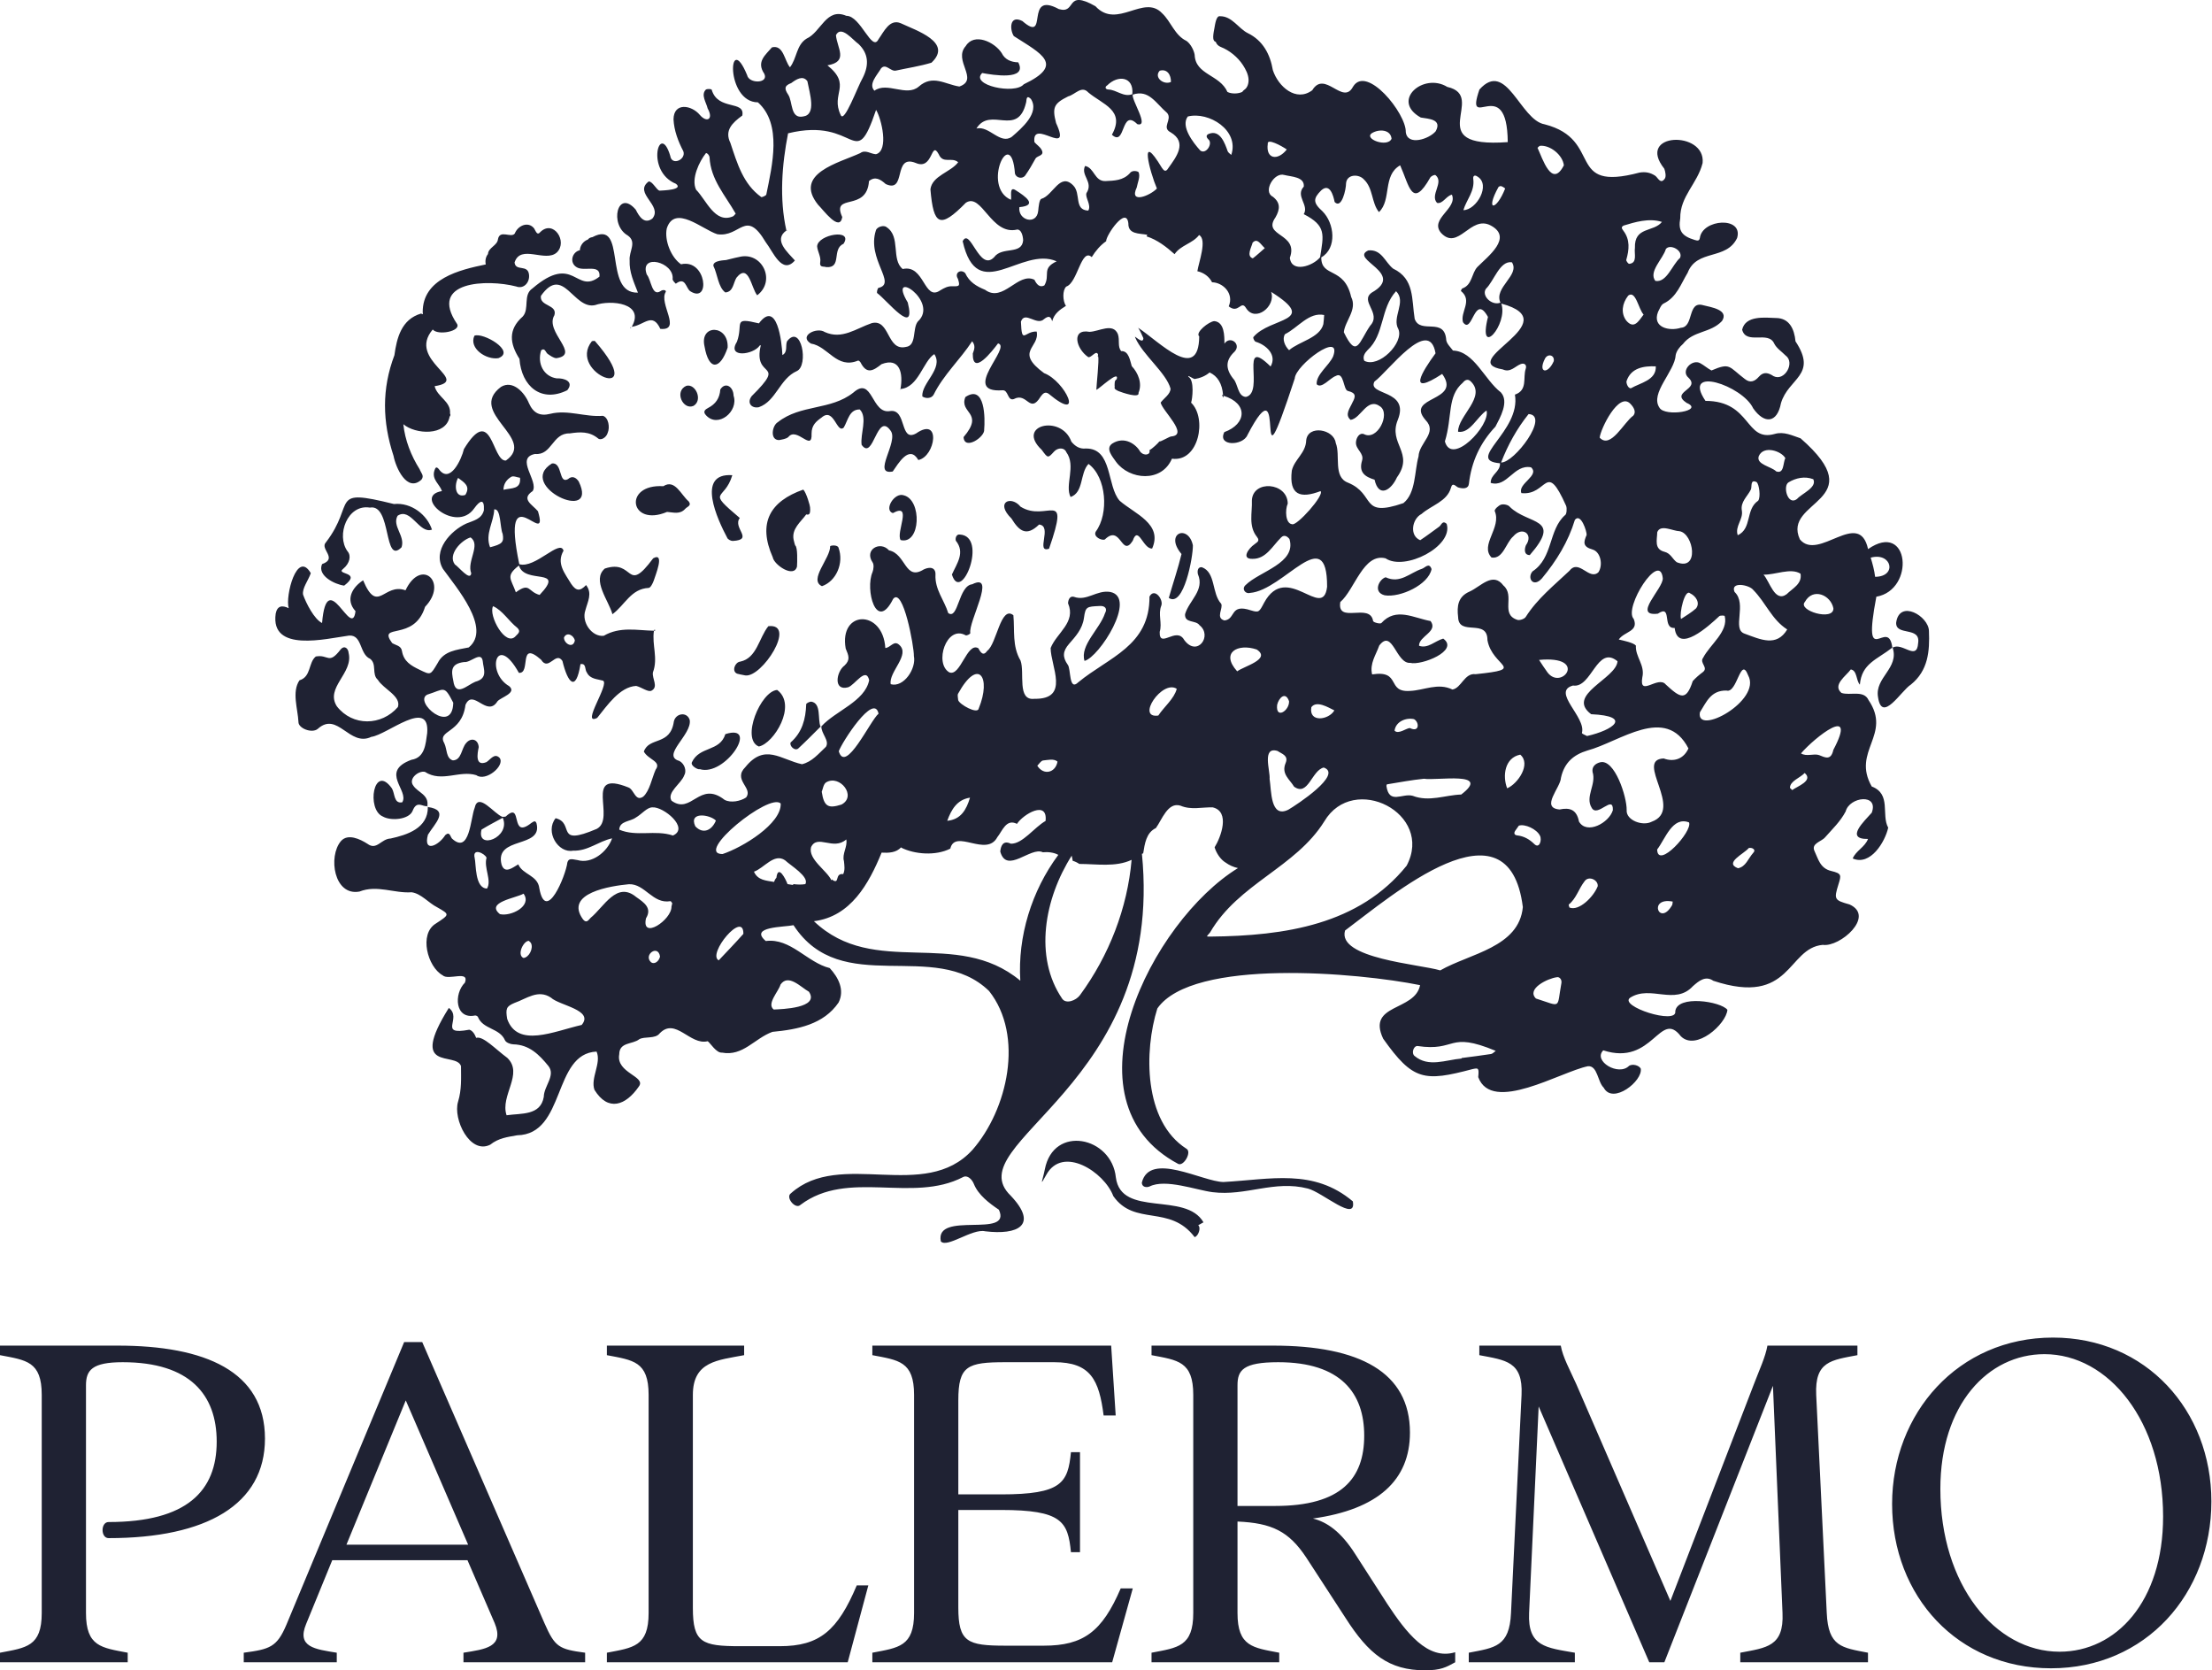 <svg width="253" height="191" viewBox="0 0 253 191" fill="none" xmlns="http://www.w3.org/2000/svg">
<g clip-path="url(#clip0_65_377)">
<path d="M221.931 170.251C221.931 160.596 227.395 154.848 233.836 154.848C241.197 154.848 247.407 162.55 247.407 173.413C247.407 183.183 242.002 188.873 235.56 188.873C228.2 188.873 221.931 181.229 221.931 170.251ZM234.583 190.769C245.453 190.769 252.929 182.206 252.929 171.688C252.929 161.286 245.453 152.951 234.814 152.951C223.944 152.951 216.411 161.629 216.411 171.976C216.411 182.551 223.944 190.769 234.583 190.769ZM188.637 190.08H190.363L202.783 158.469L203.877 184.447C204.049 188.298 202.036 188.412 199.046 188.988V190.08H213.653V188.988C210.662 188.412 209.11 188.298 208.936 184.447L207.73 159.504C207.557 155.653 209.455 155.538 212.445 154.963V153.871H202.151C201.921 155.193 201.23 156.63 200.599 158.296L191.053 183.068L180.299 158.296C179.551 156.63 178.746 155.193 178.516 153.871H169.199V154.963C172.19 155.538 174.204 155.653 174.03 159.504L172.823 184.447C172.65 188.298 170.982 188.412 167.992 188.988V190.08H180.125V188.988C176.849 188.412 174.72 188.298 174.892 184.447L175.986 160.826L188.637 190.08ZM141.541 172.206V158.411C141.541 156.688 142.173 155.768 146.198 155.768C153.386 155.768 156.033 159.331 156.033 164.16C156.033 169.044 153.444 172.206 145.853 172.206H141.541ZM131.707 188.988V190.08H146.313V188.988C143.323 188.412 141.541 188.298 141.541 184.447V173.987C145.451 174.16 147.406 175.079 149.418 178.125L153.904 185.023C156.549 189.16 158.849 190.999 162.99 190.999C164.773 190.999 165.406 190.655 166.44 190.08V188.931C163.279 189.907 160.805 186.631 158.678 183.413L155.053 177.781C153.386 175.136 151.777 174.045 150.166 173.643C157.585 172.608 161.265 169.274 161.265 163.814C161.265 156.918 155.514 153.871 145.623 153.871H131.707V154.963C134.697 155.538 136.48 155.653 136.48 159.504V184.447C136.48 188.298 134.697 188.412 131.707 188.988ZM99.775 188.988V190.08H127.206L129.564 181.631H128.184C126.056 186.574 123.928 188.183 119.385 188.183H115.015C110.644 188.183 109.609 187.781 109.609 183.814V172.665H114.497C121.455 172.665 122.146 173.987 122.491 177.493H123.526V166.056H122.491C122.146 169.561 121.455 170.883 114.497 170.883H109.609V160.136C109.609 156.17 110.644 155.768 115.015 155.768H120.593C124.733 155.768 125.711 157.779 126.228 161.859H127.608L127.091 153.871H99.775V154.963C102.766 155.538 104.548 155.653 104.548 159.504V184.447C104.548 188.298 102.766 188.412 99.775 188.988ZM69.412 188.988V190.08H96.958L99.317 181.287H97.994C95.808 186.459 93.738 188.241 89.195 188.241H84.652C80.281 188.241 79.247 187.838 79.247 183.873V159.504C79.247 155.653 82.121 155.538 85.112 154.963V153.871H69.412V154.963C72.403 155.538 74.186 155.653 74.186 159.504V184.447C74.186 188.298 72.403 188.412 69.412 188.988ZM39.626 176.631L46.411 160.136L53.542 176.631H39.626ZM27.879 188.988V190.08H38.518V188.988C36.045 188.586 33.917 188.356 35.01 185.712L38 178.412H53.47L56.575 185.597C57.726 188.356 55.483 188.586 53.009 188.988V190.08H66.926V188.988C63.936 188.586 63.476 188.356 62.268 185.597L48.294 153.469H46.224L32.767 185.769C31.675 188.356 30.869 188.586 27.879 188.988ZM0 188.988V190.08H14.607V188.988C11.616 188.412 9.834 188.298 9.834 184.447V158.411C9.834 156.688 10.524 155.768 14.031 155.768C21.737 155.768 24.785 159.504 24.785 164.849C24.785 170.481 21.392 174.045 12.421 174.045C11.501 174.045 11.501 175.885 12.421 175.885C23.635 175.885 30.306 172.033 30.306 164.504C30.306 156.803 23.463 153.871 13.457 153.871H0V154.963C2.99 155.538 4.773 155.653 4.773 159.504V184.447C4.773 188.298 2.99 188.412 0 188.988ZM92.651 58.008C92.675 57.939 92.237 56.312 91.87 55.988C88.077 57.325 86.643 59.792 88.386 63.73C88.522 64.585 90.811 66.153 91.157 64.784C91.186 64.3 91.25 62.562 90.954 62.373C90.887 62.247 90.774 61.689 90.774 61.733C90.516 60.463 91.586 59.697 92.215 58.822C92.514 58.893 92.72 58.852 92.651 58.008ZM45.014 52.136C45.26 53.435 46.541 56.361 48.2 54.852C48.566 54.392 48.142 54.077 47.999 53.66C47.02 52.114 46.32 50.331 46.133 48.509C47.497 49.676 51.014 49.898 51.425 47.648C51.534 47.52 51.542 47.396 51.473 47.294C51.604 45.897 50.009 45.404 49.711 44.159C53.996 43.483 46.463 41.234 49.495 37.679C50.078 38.394 52.735 37.88 52.281 37.05C48.932 32.12 55.75 31.907 59.034 32.756C59.885 33.09 60.614 32.315 60.507 31.402C60.373 30.188 58.975 31.073 58.852 30.016C59.538 27.874 62.386 30.058 63.687 28.868C64.972 27.635 63.303 25.063 61.801 26.532C61.449 26.966 61.309 26.496 61.088 26.115C60.411 25.267 59.23 25.791 58.876 26.707C58.458 27.258 57.176 26.217 56.957 27.346C56.888 28.086 55.852 28.304 55.813 29.05C55.553 29.373 55.471 29.798 55.559 30.238C52.554 30.856 48.315 31.874 48.348 35.714C48.419 35.977 48.346 35.947 48.162 35.854C45.899 36.511 45.378 38.674 45.112 40.617C43.656 44.464 43.73 48.222 45.014 52.136ZM214.469 65.959C217.028 65.944 216.381 63.112 213.972 63.764C213.968 63.764 213.965 63.762 213.961 63.762C214.182 64.484 214.378 65.209 214.469 65.959ZM205.991 86.15C206.62 86.553 207.454 86.135 208.058 86.345C208.769 86.633 209.424 86.985 209.692 85.747C212.52 80.408 207.566 84.314 205.991 86.15ZM206.413 88.39C205.902 88.951 204.728 89.302 204.728 90.094C204.818 90.182 204.982 90.353 204.989 90.346C205.528 89.926 207.452 89.283 206.413 88.39ZM204.414 71.98C202.631 70.836 201.993 68.941 200.516 67.443C200.065 66.87 197.873 66.457 198.391 67.689C199.86 69.057 198.061 71.939 199.523 72.452C201.37 73.129 203.193 74.013 204.414 71.98ZM200.019 96.972C199.479 97.639 197.158 98.66 198.783 99.283C199.678 99.121 199.956 98.159 200.512 97.542C200.921 97.133 200.353 96.881 200.019 96.972ZM199.946 77.226C199.069 74.932 198.709 79.334 197.462 78.964C195.67 78.935 195.167 80.291 194.428 81.451C193.933 84.248 201.54 80.119 199.946 77.226ZM193.185 94.043C191.283 93.312 190.473 95.931 189.539 97.141C189.587 99.474 193.618 95.062 193.185 94.043ZM191.319 103.095C188.435 102.546 189.793 106.048 191.252 103.495C191.297 103.4 191.291 103.279 191.319 103.095ZM188.917 93.963C192.671 92.599 186.914 86.868 190.284 86.729C191.475 87.174 192.591 86.764 193.118 85.583C190.519 80.56 185.293 84.823 181.55 85.825C180.008 86.296 178.925 87.182 178.537 88.94C178.488 90.075 176.142 92.379 178.381 92.564C179.548 92.318 180.333 92.573 180.598 93.946C181.489 95.484 184.053 94.087 184.473 92.642C184.536 90.795 182.715 93.532 182.056 92.381C181.258 91.091 182.614 89.706 182.15 88.268C182.059 87.65 182.49 87.31 183.008 87.171C184.669 86.73 186.088 91.132 186.051 92.633C185.964 93.799 187.875 94.506 188.917 93.963ZM182.741 101.341C182.819 100.611 181.695 100.101 181.238 100.771C180.575 101.608 180.299 102.731 179.433 103.432C179.394 103.464 179.478 103.658 179.505 103.776C180.596 104.225 182.277 102.543 182.741 101.341ZM178.587 112.417C178.662 112.003 178.358 111.668 178.058 111.747C177.045 111.874 174.548 113.066 175.675 114.18C178.668 115.133 178.039 115.396 178.587 112.417ZM174.177 103.725C172.566 90.845 159.117 102.482 153.842 106.403C152.904 109.605 162.398 110.259 164.731 110.964C168.092 109.032 173.744 108.345 174.177 103.725ZM171.075 120.166C165.525 117.859 166.654 120.293 162.109 119.609C161.633 119.631 161.428 120.469 161.787 120.744C163.384 122.091 165.336 121.196 167.175 121.041C167.173 121.023 167.17 121.003 167.168 120.985C168.29 120.837 169.415 120.703 170.532 120.527C170.727 120.497 170.895 120.29 171.075 120.166ZM160.886 98.991C164.049 93.019 154.803 88.31 151.471 93.921C148.167 99.221 141.658 101.014 138.402 106.627C138.032 107.09 137.85 107.105 138.445 107.099C147.012 107.014 155.442 105.727 160.886 98.991ZM143.735 74.269C141.587 73.542 139.552 74.609 141.505 76.767C142.261 76.186 145.441 75.381 143.735 74.269ZM145.212 89.066C145.427 90.421 145.286 93.606 147.352 92.59C148.335 92.015 153.63 88.537 151.403 87.767C150.022 88.093 149.629 91.12 148.011 89.955C147.523 89.126 146.514 88.507 147.047 87.246C147.411 86.387 146.584 86.196 146.126 85.875C144.29 85.308 145.304 88.183 145.212 89.066ZM147.439 80.193C147.039 79.013 146.257 79.796 146.074 80.601C145.886 82.286 147.474 81.292 147.439 80.193ZM152.62 81.234C151.917 80.896 150.589 80.063 149.986 80.867C149.669 82.675 151.991 82.332 152.62 81.234ZM161.253 83.249C162.376 83.81 162.346 82.572 161.73 82.235C160.82 82.033 159.644 82.496 159.504 83.552C159.938 84.008 160.839 83.27 161.253 83.249ZM158.624 89.691C158.61 89.748 158.589 89.801 158.571 89.859C158.879 92.044 160.374 90.671 161.579 91.001C163.472 91.73 165.285 90.911 167.13 90.854C170.659 88.151 164.297 89.294 162.872 89.05C161.449 89.192 160.038 89.463 158.624 89.691ZM157.051 71.016C157.094 71.182 157.867 71.377 157.995 71.245C159.669 69.395 161.678 70.668 163.624 71.017C164.528 72.239 162.271 72.739 162.305 73.844C163.315 74.205 164.136 73.282 165.071 73.024C166.97 74.4 162.547 76.129 161.301 75.799C159.673 75.934 159.274 71.82 157.753 73.817C157.381 74.887 156.637 75.872 156.938 77.118C160.316 76.595 158.53 79.197 161.261 79.006C162.875 78.947 164.462 78.037 166.124 78.848C167.156 78.679 167.495 76.92 168.779 77.093C174.741 76.472 170.688 76.319 170.127 73.198C170.138 70.666 166.828 72.816 166.775 70.563C166.62 69.291 166.763 68.218 168.089 67.644C169.357 67.075 170.748 65.341 171.957 66.954C173.315 68.119 171.576 70.209 173.517 70.87C173.767 70.982 174.352 70.791 174.508 70.546C175.845 68.443 177.752 66.932 179.51 65.266C180.593 63.871 181.76 66.416 182.819 65.439C183.373 64.606 183.078 63.1 182.142 62.834C181.009 62.513 181.111 62 181.473 61.17C181.508 60.801 180.813 58.604 180.13 59.444C179.365 61.956 178.032 64.122 176.36 66.136C175.372 67.244 174.624 66.099 175.285 65.336C177.648 63.79 177.095 60.58 179.013 58.898C179.181 58.82 179.248 58.132 179.123 57.831C176.76 52.546 177.03 56.713 174.013 56.387C173.554 55.302 176.159 54.381 175.114 53.438C173.132 53.058 172.39 55.789 170.501 55.22C170.473 54.247 171.613 53.961 171.564 52.975C167.491 52.637 173.985 49.343 173.272 45.125C174.765 44.614 174.161 43.177 174.505 42.176C174.663 41.72 174.349 41.471 173.931 41.633C173.267 41.894 172.753 42.638 171.886 42.244C166.324 41.321 179.541 36.835 171.714 34.714C172.531 37.111 168.969 41.123 170.189 36.243C168.622 33.419 168.42 38.358 167.332 36.847C166.985 35.681 168.472 34.38 167.094 33.274C167.08 33.263 167.177 33.011 167.259 32.982C168.4 32.581 168.298 31.257 168.978 30.529C170.172 29.323 173.082 27.165 170.513 25.789C168.184 24.535 166.797 28.754 164.818 26.629C163.467 25.017 166.744 23.855 166.064 22.263C165.427 22.378 165.016 23.358 164.361 23.2C163.522 22.289 165.2 20.853 164.189 20.026C164.077 19.956 163.725 20.118 163.603 20.276C161.507 23.994 161.198 21.248 160.144 18.903C158.104 20.061 159.195 22.863 157.719 24.253C156.847 23.178 157.077 21.532 155.993 20.512C155.413 19.87 154.028 19.906 153.955 20.977C153.964 21.598 153.466 23.96 152.65 23.1C152.502 22.351 152.098 20.893 151.123 21.761C150.196 22.69 150.148 23.167 151.258 24.159C152.633 25.522 152.949 28.394 151.122 29.432C151.109 31.788 153.74 30.44 154.54 33.952C155.272 35.413 153.834 36.684 153.702 37.99C155.19 41.08 155.43 39.121 156.709 37.252C158.072 35.804 155.475 34.453 156.902 33.456C160.843 31.229 154.278 29.659 156.497 28.637C158.044 28.479 158.415 29.999 159.347 30.721C161.805 31.89 161.444 34.226 161.804 36.458C162.435 38.284 165.24 36.181 165.417 38.899C165.487 39.328 165.896 39.698 166.187 40.087C168.593 40.157 169.811 43.455 171.66 44.865C172.636 45.934 171.569 47.766 171.041 48.785C169.3 50.633 168.303 52.768 168.007 55.325C167.939 55.916 167.321 55.904 166.783 55.739C166.531 55.661 166.132 55.052 165.951 55.789C165.502 57.357 163.714 57.779 162.589 58.773C161.513 59.317 161.162 61.249 162.438 61.771C163.181 61.285 163.886 60.738 164.61 60.221C164.862 60.042 164.97 59.457 165.464 59.899C166.266 62.483 160.656 65.331 158.475 63.844C155.935 63.207 154.953 67.421 153.299 68.841C152.885 71.414 156.709 68.855 157.051 71.016ZM165.261 50.477C166.038 53.329 170.497 48.645 170.025 46.945C168.947 47.649 168.136 49.596 166.769 49.371C166.735 47.559 170.055 45.376 168.228 43.623C167.907 43.293 167.577 43.424 167.31 43.762C165.495 45.309 166.14 47.627 165.261 50.477ZM159.676 33.299C157.864 35.275 158.369 38.266 156.408 40.042C156.088 40.378 155.829 40.79 156.043 41.257C157.71 42.13 160.607 39.181 159.942 37.636C159.156 36.292 160.908 34.51 159.676 33.299ZM151.452 36.022C149.702 35.653 148.449 37.488 146.976 38.211C146.613 38.755 146.951 39.571 147.44 40.043C148.604 39.037 150.94 38.653 151.359 37.072C151.413 36.726 151.423 36.373 151.452 36.022ZM150.987 29.422C151.393 26.834 151.731 25.831 149.118 24.488C149.761 23.456 148.118 22.416 149.121 21.342C149.236 20.21 147.707 20.217 146.894 20.009C145.731 19.649 144.415 21.919 145.572 22.487C146.453 23.162 146.428 23.908 145.883 24.858C144.324 27.072 148.567 26.62 147.53 29.476C147.705 31.241 150.159 30.44 150.987 29.422ZM147.178 17.093C146.563 16.667 144.899 15.768 145.003 16.454C144.762 18.179 146.127 18.43 147.178 17.093ZM159.162 15.869C159.062 14.789 157.715 14.736 156.919 15.224C155.926 15.871 158.691 16.915 159.162 15.869ZM167.374 24.03C168.883 24.019 170.54 21.117 168.989 20.193C168.688 19.972 168.452 20.084 168.506 20.468C168.701 21.859 167.726 22.836 167.374 24.03ZM172.157 21.551C171.854 21.326 171.64 21.172 171.394 21.382C169.825 24.208 171.139 24.143 172.157 21.551ZM169.962 33.014C169.4 33.805 170.629 34.999 171.613 34.608C170.822 32.875 173.889 31.471 172.926 29.993C171.535 29.776 170.882 32.136 169.962 33.014ZM174.835 47.346C173.493 49.015 172.466 50.877 171.688 52.888C173.189 52.95 177.301 47.489 174.835 47.346ZM176.707 41.013C175.865 42.643 177.035 42.861 177.713 41.296C177.83 40.6 177.034 40.386 176.707 41.013ZM175.857 16.906C176.428 18.12 177.493 21.599 178.87 18.903C178.728 17.716 177.302 16.565 176.131 16.673C176.022 16.723 175.854 16.903 175.857 16.906ZM176.032 75.462C176.35 75.94 176.654 76.43 176.996 76.889C178.634 79.044 181.719 74.925 176.032 75.462ZM173.881 86.294C172.112 86.641 171.823 88.711 172.384 90.144C173.625 89.612 175.143 87.357 173.881 86.294ZM173.532 95.529C174.294 95.613 174.91 95.959 175.462 96.492C176.078 97.135 176.386 96.03 176.132 95.558C175.772 94.816 174.416 94.18 173.717 94.415C173.597 94.584 173.454 94.784 173.314 94.986C173.123 95.259 173.191 95.491 173.532 95.529ZM185.005 75.613C182.658 73.686 182.06 78.723 179.914 78.391C177.403 79.079 181.452 82.004 180.933 83.805C180.935 83.93 181.322 84.048 181.52 84.163C184.499 83.495 186.759 81.886 181.989 81.669C179.04 79.447 184.875 77.619 185.005 75.613ZM182.964 50.044C184.222 51.404 185.75 48.253 186.811 47.528C187.176 47.109 186.861 46.558 186.47 46.168C185.152 44.777 183.077 49.009 182.964 50.044ZM185.679 26.389C186.459 27.413 186.34 28.549 186.008 29.712C185.974 29.83 186.235 30.177 186.342 30.169C187.314 30.081 186.891 29.003 186.996 28.349C186.912 25.878 189.12 26.583 190.087 25.376C188.597 24.898 186.949 25.413 185.713 25.791C185.406 25.95 185.46 26.101 185.679 26.389ZM189.331 32.121C190.632 32.36 191.264 30.262 192.154 29.493C192.556 28.646 191.008 27.837 190.534 28.477C190.217 29.598 188.521 31.066 189.331 32.121ZM190.387 63.101C191.091 63.277 191.295 63.935 191.779 64.29C194.393 65.35 193.72 61.027 192.106 60.745C191.34 60.73 189.904 59.902 189.549 60.859C189.536 61.715 189.158 62.794 190.387 63.101ZM193.309 67.845C192.694 67.292 192.049 70.165 192.269 70.781C192.851 70.39 193.467 70.04 193.984 69.571C194.487 68.947 193.972 68.152 193.309 67.845ZM187.989 35.971C187.404 35.352 187.088 33.149 186.23 33.8C185.511 34.719 185.379 35.824 186.006 36.66C186.881 37.68 187.398 36.766 187.989 35.971ZM186.552 44.393C187.59 43.777 189.457 43.491 189.384 41.891C187.963 41.834 186.543 42.078 186.039 43.577C185.972 43.775 186.209 44.465 186.552 44.393ZM191.54 71.802C190.059 71.934 191.313 69.041 189.62 70.174C186.649 70.531 190.242 67.3 190.183 66.122C189.853 62.904 185.655 69.534 186.858 70.774C187.456 72.239 185.779 72.195 185.148 73.129C185.674 73.252 186.847 73.492 187.108 73.824C187.026 75.105 188.175 76.059 187.842 77.456C187.45 79.784 189.652 77.195 190.528 78.276C192.171 79.789 192.853 80.235 193.609 77.884C193.949 77.509 194.338 77.172 194.744 76.872C195.47 76.338 194.337 75.817 194.796 75.218C195.591 73.688 197.717 72.213 197.264 70.439C197.244 70.377 196.717 70.354 196.629 70.474C195.5 71.532 191.893 74.837 191.54 71.802ZM198.756 61.203C200.411 60.445 199.618 58.246 201.096 57.254C201.402 56.84 201.205 55.361 200.915 55.13C200.145 54.754 200.41 55.664 200.256 55.98C199.876 56.764 199.046 57.381 199.226 58.386C199.406 59.392 198.406 60.191 198.756 61.203ZM203.156 53.904C204.073 54.226 203.92 52.941 204.198 52.385C203.742 51.565 201.703 50.892 201.16 52.167C200.839 53.122 202.595 53.338 203.156 53.904ZM205.531 57.063C206.094 56.423 207.851 55.757 207.398 54.798C206.408 54.423 205.398 54.657 204.573 55.153C203.881 55.552 204.46 57.874 205.531 57.063ZM201.703 65.711C202.413 66.477 202.986 68.936 204.345 67.951C205.044 67.261 206.14 66.769 205.937 65.603C204.821 64.892 203.019 65.753 201.703 65.711ZM209.698 69.562C209.395 68.033 207.354 67.158 206.438 68.824C205.548 69.813 209.744 71.07 209.698 69.562ZM134.593 78.766C132.929 77.677 129.89 82.198 132.481 81.822C133.141 80.822 134.305 79.893 134.593 78.766ZM129.428 98.324C127.586 99.186 125.423 98.791 123.449 98.791C123.214 98.634 122.961 98.508 122.692 98.434C122.664 98.239 122.622 98.043 122.574 97.848C119.462 102.744 118.236 109.423 121.487 114.201C121.924 114.843 123.061 114.423 123.521 113.798C126.857 109.259 128.951 103.833 129.428 98.324ZM116.699 112.144C116.385 107.086 117.991 101.868 121.045 97.756C120.566 97.479 119.848 97.395 119.274 97.457C117.895 96.766 115.134 100.013 114.406 97.375C114.461 96.785 114.698 96.033 115.61 96.476C116.946 96.528 118.309 94.59 119.588 93.875C119.857 91.45 117.038 93.094 116.316 94.209C115.081 93.586 114.652 95.014 114.072 95.728C112.829 98.071 109.242 94.725 108.691 97.041C107.021 97.889 104.612 97.695 103.086 96.933C103.079 96.917 103.072 96.898 103.066 96.882C102.517 97.519 101.619 97.54 100.835 97.497C99.371 101.069 97.296 104.817 93.091 105.339C100.013 111.938 109.347 106.033 116.699 112.144ZM95.099 100.677C95.132 100.508 95.155 100.569 95.306 100.681C96.036 101.079 95.468 99.827 96.443 99.954C96.668 99.475 96.577 98.976 96.529 98.472C96.285 97.63 96.963 96.837 96.794 95.989C95.308 97.305 93.487 95.35 92.766 96.871C92.398 98.266 94.619 99.564 95.099 100.677ZM89.792 98.373C88.539 97.511 87.389 99.279 86.235 99.676C86.668 100.67 87.644 100.691 88.531 100.849C88.59 100.672 88.674 100.508 88.803 100.368C88.993 98.8 89.858 100.502 90.073 101.096C90.286 101.13 90.498 101.164 90.711 101.199C90.716 101.163 90.721 101.129 90.727 101.094C91.181 101.156 91.666 101.174 92.114 101.099C92.592 100.253 90.427 98.977 89.792 98.373ZM85.025 106.789C85.064 104.02 80.844 109.118 82.204 109.814C83.145 108.818 84.106 107.824 85.025 106.789ZM82.636 97.661C84.925 96.912 89.397 94.194 89.293 91.885C88.029 90.578 79.351 97.647 82.636 97.661ZM81.882 93.831C81.225 93.149 78.73 92.749 79.525 94.487C80.424 95.447 81.438 94.927 81.882 93.831ZM93.987 90.539C94.249 92.299 94.788 92.46 96.243 92.002C98.047 91.055 96.049 88.53 94.49 89.463C94.177 89.66 94.104 90.264 93.987 90.539ZM95.936 85.904C96.709 88.558 99.543 82.374 100.485 81.608C99.971 79.148 96.294 84.89 95.936 85.904ZM108.341 93.858C109.902 93.715 110.538 92.585 110.945 91.212C109.468 91.439 108.818 92.555 108.341 93.858ZM109.593 80.052C109.71 80.546 111.835 81.728 111.945 81.013C113.42 77.408 111.882 75.147 109.583 79.319C109.482 79.502 109.583 79.805 109.593 80.052ZM118.643 87.556C119.348 88.7 120.73 88.38 120.952 87.088C120.534 86.714 119.807 86.917 119.288 86.961C119.042 87.021 118.855 87.349 118.643 87.556ZM88.498 115.439C89.394 115.396 93.79 115.287 92.521 113.403C91.601 112.894 90.169 111.301 89.273 112.583C89.04 113.398 87.65 114.797 88.498 115.439ZM74.632 92.322C74.014 92.298 73.388 93.113 72.728 93.484C72.076 93.969 70.867 93.857 70.829 94.872C72.821 95.715 74.918 94.859 76.969 95.541C78.895 94.694 75.875 92.218 74.632 92.322ZM76.89 103.286C76.821 103.202 76.747 103.043 76.683 103.048C74.643 103.402 73.778 101.043 71.934 101.11C69.893 101.302 64.469 102.106 66.693 105.144C67.099 105.626 67.316 105.187 67.556 104.953C69.08 103.705 70.542 100.724 72.763 102.572C73.644 103.191 74.619 103.825 73.887 105.007C73.323 107.544 76.839 105.188 76.801 103.668C76.831 103.541 76.861 103.413 76.89 103.286ZM75.492 109.389C75.286 107.939 73.544 109.191 74.47 110.041C74.844 110.304 75.355 109.954 75.492 109.389ZM63.019 114.082C61.539 113.099 60.239 114.198 58.823 114.694C57.904 115.089 57.821 115.344 58.006 116.504C59.187 119.878 63.352 117.929 66.529 117.202C67.979 115.486 63.979 114.989 63.019 114.082ZM59.882 102.191C59.018 102.697 55.488 103.17 57.178 104.53C58.413 104.834 60.914 103.61 59.882 102.191ZM55.649 98.084C55.479 97.599 54.001 96.879 54.29 98.105C54.465 98.759 54.285 101.576 55.702 101.606C56.271 100.683 55.313 99.231 55.649 98.084ZM57.504 93.511C56.69 93.955 55.865 94.379 55.075 94.865C54.46 97.279 58.47 95.766 57.504 93.511ZM60.481 107.585C59.877 107.584 59.085 109.185 59.87 109.544C60.506 109.491 61.035 108.444 60.734 107.849C60.681 107.743 60.566 107.672 60.481 107.585ZM144.661 28.374C144.171 27.935 143.817 27.162 143.268 27.752C143.127 28.296 142.528 29.292 143.291 29.543C143.746 29.196 144.169 28.805 144.661 28.374ZM135.857 13.321C135.012 14.433 136.456 16.302 137.282 17.211C137.935 17.719 138.78 16.385 138.195 15.922C137.94 15.665 137.942 15.436 138.262 15.307C139.543 14.793 140.096 16.377 140.421 17.305C140.498 17.471 140.689 17.579 140.828 17.713C141.775 14.902 138.258 12.718 135.857 13.321ZM133.891 15.129C132.808 14.585 134.113 13.684 133.502 12.928C132.201 11.821 131.412 10.194 129.56 10.82C129.387 11.417 131.518 14.564 130.084 14.2C128.169 12.302 128.77 16.86 127.175 15.407C128.749 12.599 126.088 11.936 124.468 10.565C123.703 9.742 122.984 10.814 122.168 11.024C120.538 11.834 120.327 12.279 120.791 14.069C122.666 18.165 117.979 13.394 118.314 16.251C118.561 16.544 118.914 16.758 119.105 17.08C119.557 17.841 118.638 17.763 118.434 18.139C118.07 18.811 117.68 19.47 117.243 20.092C116.924 20.485 116.236 20.36 116.087 19.856C115.665 14.094 112.21 21.379 115.629 22.847C115.736 22.473 115.388 21.23 116.194 21.768C117.233 22.425 118.782 23.492 116.595 23.685C116.392 25.202 118.582 25.797 118.746 24.111C118.793 23.627 118.868 22.816 119.109 22.739C120.459 22.344 121.23 19.659 122.752 21.205C123.677 22.136 122.798 24.012 124.473 24.083C124.858 23.446 124.084 22.585 124.266 22.081C125.106 20.805 123.567 20.069 124.107 18.977C125.18 19.183 125.169 20.751 126.442 20.707C127.454 20.657 128.459 20.647 129.227 19.808C129.432 19.487 129.943 19.514 130.206 19.663C130.476 20.142 130.102 20.91 130.015 21.437C129.095 23.388 131.59 22.352 132.322 21.556C131.515 19.689 130.199 14.713 132.889 19.185C133.099 19.486 133.323 19.75 133.628 19.225C134.53 17.962 135.853 16.287 133.891 15.129ZM115.73 15.641C116.825 14.693 118.951 12.907 117.908 11.312C117.326 10.758 117.434 11.517 117.358 11.739C116.391 15.765 113.27 12.11 111.682 14.693C113.156 14.345 114.394 16.584 115.73 15.641ZM126.772 10.236C127.716 10.268 128.508 11.149 129.513 10.77C129.698 8.734 127.858 8.542 126.64 9.763C126.346 9.924 126.411 10.224 126.772 10.236ZM133.928 9.373C133.947 8.564 133.498 7.843 132.645 8.086C131.941 8.839 133.091 9.758 133.928 9.373ZM98.209 5.042C97.562 4.599 96.204 2.824 95.612 4.02C95.745 5.507 97.091 7.056 94.639 7.471C97.489 9.775 94.96 10.672 96.155 13.147C96.55 14.174 98.092 9.89 98.685 8.882C99.436 7.378 99.309 6.109 98.209 5.042ZM92.345 9.284C91.826 8.564 91.053 9.089 90.498 9.499C89.725 9.791 89.676 10.117 90.152 10.827C90.686 11.618 90.368 13.621 91.862 13.319C93.406 13.115 92.611 10.696 92.345 9.284ZM84.145 24.431C82.965 22.344 81.276 20.545 81.154 17.971C81.132 17.792 80.938 17.501 80.745 17.508C79.98 18.469 79.028 20.444 79.614 21.692C80.797 22.883 81.763 25.604 83.821 24.746C83.928 24.707 84.003 24.573 84.145 24.431ZM214.609 68.235C212.939 77.026 215.977 70.403 216.437 74.056C214.67 75.434 212.931 75.865 212.724 78.29C212.277 77.799 212.424 76.663 211.686 76.551C211.141 77.302 209.562 78.32 210.617 79.235C211.606 79.576 213.163 78.866 213.714 80.05C216.427 84.049 211.762 85.869 214.082 89.935C216.353 90.801 215.142 93.16 215.965 94.644C215.611 96.258 213.937 99.047 211.907 98.168C212.258 97.289 213.306 96.87 213.656 95.933C210.953 95.984 213.268 93.863 214.086 92.931C214.909 90.683 211.529 91.114 211.102 92.784C210.492 93.953 209.571 94.808 208.732 95.765C208.299 96.259 207.11 96.444 207.545 97.341C207.955 98.187 208.163 99.29 209.433 99.593C210.659 99.886 210.605 100.063 210.273 101.134C209.742 102.846 209.803 102.937 211.547 103.425C214.525 104.783 210.434 108.339 208.484 108.045C204.376 108.407 204.927 115.116 195.963 112.153C195.073 111.534 194.306 112.165 193.626 112.771C191.556 115.002 188.792 112.61 186.462 114.079C185.056 115.056 191.862 117.231 191.611 115.643C191.828 113.736 196.831 114.505 197.574 115.473C197.445 117.103 193.976 120.224 192.249 118.497C189.844 115.366 189.075 121.959 183.375 120.107C182.16 121.321 185.138 123.111 186.337 121.868C186.725 121.642 187.428 121.793 187.661 122.189C187.927 123.598 184.469 126.344 183.427 124.379C182.714 123.699 182.735 121.836 181.624 121.921C178.472 122.562 170.629 127.383 169.073 123.167C169.179 122.099 169.086 122.11 168.425 122.249C162.893 123.72 161.605 123.575 158.198 118.769C156.304 114.739 161.835 115.671 162.424 112.652C155.427 111.23 136.408 109.513 132.372 115.319C130.853 120.145 130.772 128.211 135.697 131.356C136.347 131.719 135.392 133.399 134.759 133.094C121.267 125.909 131.742 105.306 141.595 99.265C141.084 99.154 140.599 98.939 140.175 98.631C139.595 98.286 139.115 97.542 138.922 96.892C139.661 95.7 140.717 92.802 138.715 92.324C137.483 92.28 136.254 92.655 135.009 92.125C133.568 91.679 132.892 93.751 132.206 94.688C131.093 95.217 130.933 96.488 130.754 97.58C130.703 97.593 130.659 97.62 130.609 97.634C133.238 124.22 109.349 130.699 115.599 136.724C118.807 140.104 116.421 141.252 112.677 140.797C111.2 140.461 108.302 142.756 107.608 141.949C106.893 138.387 115.806 141.698 114.248 138.332C113.146 137.591 111.888 136.64 111.388 135.386C111.18 134.863 110.656 134.335 110.155 134.596C104.331 137.623 97.016 133.669 91.56 137.772C90.979 138.345 89.8 136.903 90.462 136.454C96.124 131.382 105.752 137.503 111.23 131.482C115.243 126.891 117.171 118.437 113.125 113.32C106.874 107.26 96.24 114.208 90.759 105.795C89.725 106.028 85.613 105.931 87.588 107.607C90.421 107.232 92.315 110.061 94.9 110.698C95.895 111.782 96.632 113.19 95.916 114.636C94.204 117.149 91.247 117.717 88.347 117.993C86.281 118.748 84.985 120.814 82.577 120.366C81.938 120.432 81.25 119.277 80.946 119.063C78.914 119.572 77.262 116.274 75.447 118.17C74.945 118.83 73.702 118.484 73.109 118.841C72.356 119.446 70.837 119.133 70.826 120.557C70.422 122.717 73.97 123.071 73.062 124.252C71.572 126.411 69.556 127.159 67.99 124.621C67.516 123.263 68.812 121.569 68.233 120.248C63.189 120.472 64.72 129.718 59.152 129.819C58.04 130.024 57.047 130.122 56.07 130.894C53.743 132.063 51.785 127.953 52.392 125.979C52.814 124.597 52.732 123.277 52.727 121.912C52.175 120.196 46.668 122.717 51.336 115.255C52.924 116.434 50.01 118.43 53.675 117.747C54.014 117.836 54.277 118.192 54.465 118.679C55.257 118.43 56.665 119.971 58.026 120.969C59.916 122.797 57.18 125.273 57.94 127.53C59.626 127.284 61.832 127.588 62.197 125.421C62.21 124.198 63.567 122.99 62.738 121.913C61.658 120.583 60.529 119.458 58.708 119.419C58.379 119.412 57.872 119.215 57.762 118.96C57.14 117.528 55.238 117.73 54.659 116.282C54.624 116.195 54.453 116.12 54.346 116.12C52.032 116.606 51.883 113.639 53.179 112.361C53.716 110.895 51.275 112.157 50.626 111.524C48.896 110.564 47.89 106.788 49.853 105.607C51.458 104.555 51.452 104.576 49.986 103.738C49.018 103.251 48.172 102.179 47.077 102.03C45.09 102.174 43.133 101.154 41.12 101.948C38.204 102.498 37.501 97.948 38.994 96.182C39.776 95.281 41.174 95.941 42.034 96.493C43.096 97.277 43.577 95.923 44.675 95.884C46.553 95.471 48.972 94.712 48.934 92.281C51.477 92.635 49.695 94.204 48.947 95.448C48.373 97.558 50.174 96.701 50.931 95.491C51.441 95.046 51.488 95.634 51.694 95.889C53.729 97.767 53.812 93.575 54.287 92.389C54.687 90.49 56.543 93.109 57.477 93.41C57.477 93.409 57.478 93.408 57.477 93.406C57.602 93.394 57.737 93.409 57.85 93.364C59.854 91.507 58.249 96.118 60.784 94.098C61.073 93.921 61.218 93.792 61.362 94.138C62.132 97.08 56.524 95.564 57.37 98.871C57.736 99.977 58.63 99.209 59.278 98.838C59.783 100.03 61.506 100.071 61.686 101.573C62.432 105.665 64.716 100.13 64.894 98.621C65.036 98.2 65.231 98.184 66.064 98.351C67.665 98.824 69.458 97.44 70.011 95.865C68.443 96.201 67.226 97.343 65.562 97.271C63.843 97.613 62.304 95.11 63.549 93.562C65.809 94.111 63.376 96.864 68.258 94.78C70.509 93.588 66.624 87.941 71.865 90.04C72.531 90.271 72.655 91.718 73.567 91.097C74.304 90.448 74.563 88.974 74.988 88.015C75.697 87.054 74.155 86.889 73.641 85.944C74.24 84.221 76.673 85.314 77.072 82.507C77.278 81.546 78.587 81.347 78.888 82.332C79.165 84.022 75.57 86.413 77.71 87.016C78.339 87.361 78.55 88.195 78.252 88.674C77.927 89.595 76.234 90.611 76.806 91.559C79.092 93.223 79.985 89.198 82.876 91.463C83.578 91.847 84.72 91.614 85.346 91.183C86.166 90.085 83.76 89.184 85.259 87.709C87.483 84.959 89.312 86.864 91.728 87.389C92.888 87.11 93.629 86.173 94.465 85.398C94.911 84.695 93.912 83.891 93.946 83.058C95.591 81.259 98.925 80.22 99.414 77.775C99.04 76.2 97.782 78.329 97.005 78.59C95.277 79.058 95.652 76.784 96.603 76.094C97.281 75.44 97.065 74.97 96.728 74.161C95.945 69.757 100.988 69.65 101.26 74.101C101.861 74.054 102.228 73.212 102.814 73.707C104.211 74.849 101.611 76.831 101.877 78.237C103.352 78.658 104.826 76.456 104.527 75.016C104.559 73.984 103.294 67.056 102.154 68.486C100.223 72.371 98.925 67.394 99.798 65.415C99.92 65.088 99.976 64.564 99.808 64.316C98.805 62.848 100.673 61.803 101.683 62.934C103.638 63.339 103.492 66.471 105.656 65.114C106.436 64.743 107.034 64.941 106.996 65.715C106.91 67.415 108.008 68.631 108.455 70.103C109.611 70.934 109.616 66.975 111.197 66.811C114.044 65.4 110.722 71.134 110.982 72.397C110.95 72.525 110.563 72.706 110.446 72.645C108.247 71.417 106.816 75.87 108.579 76.884C109.86 77.408 110.603 73.367 111.901 74.128C112.168 74.637 112.474 75.068 112.926 74.41C113.994 73.639 114.455 69.178 115.907 70.353C116.074 72.121 115.746 73.864 116.727 75.541C117.226 76.902 116.292 80.147 118.302 79.908C122.426 79.982 120.167 76.188 120.169 74.099C120.854 72.36 123.102 71.18 122.16 68.988C122.172 68.591 122.362 68.122 122.817 68.242C124.309 68.793 125.435 67.43 126.99 67.691C130.098 68.317 125.718 75.16 124.043 75.574C123.488 73.787 125.805 71.912 126.381 70.136C126.715 69.551 126.328 69.25 125.767 69.296C124.3 69.367 124.158 69.355 123.98 70.653C123.801 71.953 123.009 72.778 122.268 73.635C121.551 74.464 121.5 75.124 122.13 76.02C122.508 76.483 122.23 79.089 123.332 78.016C126.83 75.136 131.509 73.865 131.474 68.22C132.042 67.156 133.087 68.549 132.829 69.246C132.425 70.24 132.949 71.249 132.643 72.252C132.578 74.257 134.555 71.58 135.448 73.184C136.931 75.185 138.717 72.694 137.199 71.497C136.767 70.87 135.475 71.304 135.543 70.231C135.993 68.667 137.809 67.509 137.011 65.654C136.924 65.267 137.011 64.812 137.462 64.861C139.073 65.446 138.571 67.837 139.672 69.037C139.94 69.538 138.984 70.688 140.06 70.949C141.374 70.794 140.63 68.985 143.077 69.795C143.996 70.071 144.017 69.996 144.588 68.915C147.185 64.158 151.321 71.07 151.789 67.096C151.805 59.594 146.854 67.507 142.964 67.801C142.438 67.949 141.984 67.334 142.464 66.905C144.045 65.326 148.315 64.416 147.485 61.642C147.277 61.369 146.896 61.074 146.522 61.466C145.547 62.423 144.803 63.928 143.267 63.904C141.897 63.943 142.836 62.674 143.468 62.25C143.713 62.015 144.175 61.904 143.762 61.388C142.763 60.139 143.242 58.627 143.185 57.232C143.275 54.844 147.258 55.138 147.287 57.582C146.962 58.319 147.027 59.874 147.784 59.943C148.301 60.195 151.535 56.59 151.034 56.16C148.755 57.028 147.413 56.65 147.752 53.816C148.056 52.508 149.354 51.828 149.399 50.347C149.594 48.545 152.578 49.07 152.775 50.648C153.354 52.065 152.432 54.541 154.182 55.195C157.407 56.521 155.493 59.254 160.515 57.533C161.955 56.381 161.769 53.897 162.244 52.202C162.3 50.612 164.486 49.494 163.035 48.017C160.659 45.265 167.275 45.968 164.95 42.759C160.877 45.413 162.626 42.528 164.191 40.4C163.46 36.06 158.714 42.563 157.202 43.634C156.355 45.249 161.275 44.507 159.878 48.008C158.742 50.757 161.806 51.761 159.776 54.589C159.118 56.055 157.692 56.979 157.217 54.852C156.176 54.534 155.369 54.05 155.787 52.672C156.049 51.807 155.039 51.402 155.089 50.576C155.121 50.064 155.462 49.463 155.981 49.633C157.529 50.467 159.063 47.33 157.865 46.48C156.366 45.377 155.672 47.851 154.478 48.012C153.758 47.418 154.417 46.66 154.691 46.017C155.081 45.313 155.098 44.931 154.174 44.708C153.613 44.594 153.751 42.415 152.764 42.999C152.111 43.232 151.141 44.512 150.596 43.938C150.519 42.813 152.003 41.826 152.479 40.756C153.553 37.757 148.17 41.738 148.089 43.278C142.994 58.793 147.531 40.41 142.677 49.748C142.16 51.002 139.203 51.054 140.034 49.411C142.59 48.485 142.779 46.123 139.941 45.255C139.934 45.333 139.939 45.407 139.942 45.48C139.883 45.375 139.818 45.275 139.751 45.175C139.798 45.173 139.84 45.181 139.891 45.172C139.785 43.889 139.284 43.018 138.349 42.589C137.854 43.016 137.233 43.252 136.603 43.349C136.644 43.334 136.619 43.338 136.619 43.338C136.492 43.325 135.72 42.793 135.945 43.096C136.639 43.51 136.372 45.664 136.239 46.026C136.226 46.037 136.231 46.042 136.231 46.042C138.085 47.807 137.127 52.879 134.042 52.451C132.856 55.217 129.184 54.879 127.654 52.817C127.263 52.24 126.389 51.299 127.211 50.723C128.637 49.814 129.96 50.839 130.399 51.629C130.857 52.21 131.643 51.992 131.465 51.486C131.797 51.303 132.453 50.689 132.611 50.471C132.695 50.576 133.802 49.876 133.998 49.903C135.998 49.709 132.949 46.984 132.751 46.037C133.111 45.539 133.87 45.087 133.883 44.444C133.397 42.632 130.689 40.575 129.848 38.612C129.814 38.532 129.778 38.447 129.897 38.557C130.325 38.87 130.752 39.189 130.777 38.675C130.591 38.251 130.417 37.849 130.177 37.48C132.616 39.093 137.106 43.814 137.163 38.465C136.661 38.029 138.288 36.748 138.892 36.72C140.058 36.832 140.044 38.429 140.045 39.298C140.688 38.327 142.015 39.35 141.206 40.211C140.144 41.203 140.166 42.179 141.053 43.305C141.601 43.854 141.543 45.334 142.504 45.388C144.713 44.898 141.642 38.292 145.328 41.909C146.095 40.566 144.794 39.428 143.622 39.079C143.479 39.024 143.315 38.705 143.349 38.553C145.271 36.229 150.954 36.876 145.387 33.377C145.971 35.015 143.573 36.925 142.517 35.226C141.945 34.261 141.674 35.934 140.537 35.033C141.171 33.551 139.868 32.297 138.632 32.279C138.296 31.62 137.682 31.175 136.949 31.014C137.11 29.982 138.093 27.377 137.146 26.876C136.411 27.849 135.032 28.032 134.344 29.065C133.4 28.222 132.357 27.415 131.141 27.028C131.168 26.968 131.197 26.909 131.223 26.848C130.29 26.668 129.029 26.813 129.057 25.546C128.832 23.474 126.471 26.952 126.519 27.58C125.836 28.059 125.306 28.692 124.869 29.401C123.664 28.295 123.26 32.344 121.953 32.771C121.506 33.183 121.538 34.405 121.916 34.977C121.191 35.426 120.564 35.884 120.344 36.736C120.185 36.142 119.918 36.094 119.419 36.485C118.585 37.312 117.205 35.487 116.77 36.781C116.872 39.507 117.177 37.841 118.572 37.915C118.949 39.776 115.997 40.155 119.416 42.666C121.844 43.572 124.132 48.519 119.94 45.026C119.499 44.714 119.248 45.062 119.026 45.349C117.765 47.415 117.502 44.79 115.951 45.636C115.208 45.871 115.355 44.56 114.651 44.629C109.767 44.966 115.797 39.653 114.151 39.268C113.516 40.111 111.216 43.094 111.265 40.427C111.461 39.908 111.582 39.504 111.19 39.023C109.859 41.073 107.902 42.865 106.779 45.144C106.536 45.572 105.898 45.608 105.492 45.333C105.366 43.809 107.951 42.128 106.862 40.494C105.58 41.292 105.056 44.319 102.991 44.483C103.313 42.74 102.957 40.816 100.826 41.643C99.904 42.373 99.142 42.86 98.43 41.451C98.378 41.349 98.209 41.208 98.144 41.232C95.687 42.253 94.728 39.596 92.749 39.287C91.294 38.407 93.433 37.363 94.334 37.968C96.309 38.863 97.904 37.565 99.71 36.948C101.814 36.438 101.405 40.178 103.613 39.672C104.879 39.518 104.333 37.571 104.975 36.77C107.52 34.449 101.382 30.519 103.827 34.589C104.84 38.65 101.408 34.286 100.329 33.517C100.254 33.446 100.365 32.961 100.478 32.918C102.626 32.446 99.119 29.644 100.178 26.358C100.276 25.948 101.084 25.691 101.406 25.978C103.059 27.057 101.894 29.677 103.248 30.762C105.756 30.191 105.667 34.528 107.558 33.191C108.005 32.931 108.385 32.71 108.938 32.732C109.776 32.764 109.807 32.688 109.566 31.886C109.122 31.198 109.902 30.726 110.397 31.233C110.867 32.258 111.681 32.732 112.669 33.139C114.737 34.662 116.434 31.067 118.314 31.991C118.563 32.507 118.902 32.92 119.447 32.642C120.158 31.449 119.088 30.706 120.857 29.883C116.802 28.093 111.779 34.989 110.106 27.584C110.961 25.911 112.019 31.166 113.706 29.408C114.617 28.148 116.864 29.18 117.023 27.493C117.005 26.93 116.796 26.218 116.336 26.25C113.355 26.959 112.298 21.994 110.472 23.184C107.502 26.216 106.766 25.787 106.418 21.643C106.626 20.079 108.741 19.699 109.593 18.553C108.849 17.905 107.859 18.792 107.363 17.627C106.455 15.967 106.755 19.513 104.739 18.634C102.078 17.569 103.732 22.159 101.306 21.046C100.717 20.521 100.107 20.114 99.392 20.705C99.139 24.319 95.047 21.991 96.335 24.822C96.038 26.607 94.147 23.975 93.567 23.413C90.699 19.837 95.986 18.62 98.386 17.51C98.984 17.07 99.589 17.614 100.191 17.634C101.698 17.228 100.814 13.561 100.203 12.565C97.689 19.941 98.127 13.287 90.137 15.244C89.434 18.819 89.124 22.703 89.943 26.358C88.408 27.449 90.106 28.859 90.917 29.785C89.442 31.484 88.396 28.724 87.579 27.692C85.266 23.799 84.703 27.179 82.04 26.782C80.355 26.253 77.165 23.325 76.263 26.122C75.974 27.471 76.753 29.445 77.896 30.221C80.802 29.549 81.314 34.822 78.933 33.292C78.434 32.914 78.405 31.604 77.296 32.442C77.291 32.446 76.934 32.109 76.931 31.927C77.156 29.948 73.078 28.933 73.977 31.394C74.491 31.974 74.551 33.965 75.557 33.289C75.829 33.073 76.235 33.179 76.147 33.382C75.302 34.685 78.039 37.84 75.527 37.607C74.615 35.65 73.701 37.173 72.258 37.371C73.808 34.651 69.891 34.253 68.052 34.89C65.578 35.427 64.417 30.216 61.868 33.833C61.685 35.053 63.788 34.803 63.409 36.045C62.252 37.954 66.49 40.547 63.631 40.959C63.292 40.935 62.952 40.68 62.648 40.472C62.401 40.302 62.338 39.723 61.895 40.055C61.414 41.583 62.193 43.053 63.673 43.267C64.545 43.221 65.689 43.629 64.882 44.623C61.911 46.098 59.643 44.183 59.413 41.033C58.312 39.301 58.079 37.704 59.786 36.197C60.592 35.321 59.787 33.715 60.896 32.984C65.704 28.87 65.842 33.763 68.565 31.633C68.715 30.103 66.749 31.12 65.922 30.533C65.114 30.024 65.422 28.818 66.319 28.613C66.294 28.642 66.316 28.689 66.319 28.613C66.446 28.567 66.349 28.559 66.319 28.612C66.363 28.055 66.719 27.585 67.24 27.391C67.375 27.21 67.561 27.142 67.757 27.118C71.784 24.984 68.897 33.598 72.966 33.463C72.504 32.272 71.955 31.124 72.016 29.775C71.919 28.743 72.889 27.684 71.794 26.923C69.658 25.705 70.618 21.525 72.714 23.974C73.097 24.747 73.689 25.689 74.616 24.993C75.858 23.492 72.407 22.094 74.192 20.753C74.63 20.71 75.108 21.758 75.439 21.801C75.873 21.777 78.215 21.71 77.313 21.018C73.752 19.565 75.455 13.774 76.661 17.825C76.834 19.001 78.499 18.252 78.157 17.294C77.564 16.166 77.095 14.926 77.034 13.643C77.06 11.668 79.106 12.012 80.042 13.139C80.84 14.073 81.644 13.646 80.938 12.399C80.787 11.729 80.139 10.852 80.726 10.253C80.881 10.139 81.357 10.162 81.402 10.262C82.108 12.693 85.24 11.43 84.903 13.211C83.746 14.051 82.843 14.923 83.537 16.337C84.33 18.709 84.997 21.042 87.067 22.532C87.113 22.584 87.623 22.38 87.647 22.244C88.327 18.905 89.473 14.189 86.688 11.703C82.946 11.684 83.281 3.318 85.45 8.585C85.657 9.606 87.968 9.562 87.415 8.432C86.472 7.05 87.57 6.275 88.291 5.417C89.622 5.075 89.719 6.961 90.355 7.693C91.157 6.661 91.07 5.157 92.246 4.421C93.913 3.677 94.495 0.825 96.8 1.809C98.436 1.781 99.729 6.035 100.482 4.484C101.091 3.64 101.752 2.103 103.041 2.664C104.771 3.485 109.026 4.835 106.536 7.17C105.21 7.573 103.827 7.774 102.47 8.072C101.853 8.207 101.318 7.19 100.768 7.825C100.38 8.525 99.27 9.622 100.014 10.373C101.456 9.31 103.668 11.107 105.077 9.908C106.671 8.491 108.077 9.636 109.726 9.895C112.052 9.089 108.964 6.926 110.459 5.265C111.411 3.709 113.743 4.787 114.568 6.065C114.936 6.816 115.64 7.109 116.462 7.127C117.588 9.255 113.483 8.567 112.339 8.348C110.906 9.736 116.076 10.843 117.09 9.641C121.837 7.385 119.085 6.141 115.955 4.125C115.466 3.369 115.461 1.657 116.934 2.407C120.033 5.092 117.093 -1.126 121.106 1.039C123.188 1.644 121.764 -1.296 125.292 0.711C127.768 3.404 130.822 -0.721 132.924 1.522C133.944 2.475 134.343 4.031 135.705 4.679C136.179 5.008 136.556 5.75 136.641 6.266C136.722 8.574 139.516 8.517 140.39 10.516C140.883 10.765 141.645 10.726 142.084 10.511C142.152 10.411 142.235 10.321 142.341 10.25C142.666 10.033 142.829 9.552 142.805 9.083C142.774 8.492 142.479 7.93 142.163 7.442C141.573 6.535 140.617 5.755 139.626 5.369C139.347 5.26 139.139 5.05 139.054 4.788C138.739 4.698 138.67 4.352 138.892 3.261C138.984 2.761 139.105 1.765 139.548 1.856C140.916 1.838 141.652 3.264 142.719 3.789C144.441 4.63 145.272 6.191 145.584 8.023C146.196 9.897 148.232 11.706 150.089 10.322C151.524 7.946 153.589 12.107 154.746 9.926C156.291 7.338 160.85 12.972 160.788 15.103C160.98 16.725 163.473 15.898 164.209 15.009C164.973 13.627 163.407 13.594 162.501 13.439C159.029 11.508 162.809 8.255 165.533 9.938C170.282 11.005 162.353 16.989 172.451 16.25C172.385 8.219 167.461 15.356 169.209 10.241C172.315 6.753 173.867 13.751 176.679 14.218C183.468 15.97 178.959 22.006 187.527 19.733C188.19 19.63 188.737 19.717 189.315 20.095C189.62 20.296 189.917 21.133 190.413 20.428C190.583 20.186 190.484 19.642 190.357 19.295C187.043 15.126 195.11 14.894 194.738 18.637C194.15 21.012 192.148 22.431 192.179 24.963C191.934 26.394 192.352 26.991 193.844 27.442C194.172 27.54 194.349 27.557 194.422 27.222C194.693 25.038 199.417 24.705 198.686 27.212C197.454 29.804 194.077 28.441 193.025 31.194C192.257 32.46 191.768 33.999 190.279 34.709C189.987 34.85 189.823 35.316 189.643 35.657C188.939 37.457 190.938 37.905 192.256 37.48C193.779 37.4 192.964 34.357 194.819 34.906C195.682 35.128 197.799 35.422 196.953 36.712C195.629 38.113 193.668 37.794 192.488 39.336C192.118 39.645 191.752 40.129 191.661 40.591C191.558 42.486 188.687 44.965 189.798 46.612C190.396 47.716 195.03 46.97 192.907 46.069C190.965 44.784 194.543 44.543 193.124 43.193C192.187 42.403 193.544 41.01 194.468 41.533C194.914 41.774 195.303 42.13 195.751 42.363C197.926 41.43 197.725 41.942 199.556 43.329C200.191 43.844 200.708 43.61 201.181 43.072C201.723 42.455 202.271 42.633 202.854 43.014C204.115 43.652 205.357 41.45 204.225 40.649C203.786 40.201 203.204 39.834 202.932 39.297C202.267 37.765 199.723 39.477 199.26 37.702C199.635 36.043 201.86 36.319 203.154 36.366C204.638 36.383 205.227 37.588 205.362 39.033C207.933 42.922 204.549 43.215 203.699 46.106C203.266 48.407 201.79 48.512 200.519 46.688C199.307 44.083 192.287 41.74 195.066 45.841C200.339 45.847 199.568 50.587 202.989 49.62C204.029 49.312 204.987 49.805 205.942 50.122C214.306 57.415 203.783 57.15 205.863 61.675C207.979 64.257 212.634 58.095 213.662 62.79C218.397 59.49 219.097 67.453 214.609 68.235ZM66.319 28.612V28.613V28.612ZM127.859 38.205C127.293 36.865 125.698 37.914 124.615 37.946C122.511 37.559 123.052 39.863 124.463 40.832C124.806 40.972 125.405 39.93 125.599 40.564C125.594 40.707 125.471 40.743 125.606 40.743C125.73 41.164 125.407 44.017 125.396 44.58C125.71 44.481 128.051 42.23 127.725 43.363C127.442 43.54 127.504 43.767 127.483 44.077C127.55 44.394 127.288 44.412 127.913 44.717C128.305 44.875 130.385 45.6 130.218 44.919C130.67 43.85 130.19 42.663 129.447 41.868C129.268 41.338 129.128 40.078 128.23 40.152C127.794 39.583 128.103 38.952 127.859 38.205ZM158.376 68.073C160.16 68.362 163.396 66.857 163.736 65.074C163.452 64.269 163.016 64.92 162.625 65.047C161.283 65.487 160.135 66.789 158.486 66.011C157.758 66.215 156.978 67.713 158.376 68.073ZM170.596 63.753C171.925 63.967 172.247 62.039 173.078 61.337C174.089 60.133 175.439 61.07 174.528 62.352C174.348 62.795 174.298 63.471 174.971 63.474C178.744 59.139 174.816 60.047 172.691 57.963C172.531 57.733 171.997 57.618 171.701 57.702C171.397 57.789 170.916 58.248 170.959 58.433C171.783 60.34 169.223 62.321 170.596 63.753ZM102.925 44.565C102.946 44.554 102.967 44.541 102.989 44.53L102.944 44.495C102.938 44.519 102.931 44.541 102.925 44.565ZM74.909 71.99C74.868 72.005 74.857 72.031 74.81 72.044C74.801 72.071 74.803 72.097 74.795 72.124C74.84 72.125 74.884 72.128 74.93 72.128C74.924 72.082 74.916 72.036 74.909 71.99ZM89.949 26.384C89.972 26.383 89.995 26.379 90.017 26.378C90.012 26.356 89.998 26.344 89.995 26.321L89.949 26.384ZM78.496 44.12C77.079 44.752 78.13 46.929 79.32 46.412C80.423 45.766 79.557 43.828 78.496 44.12ZM54.259 38.391C53.599 39.841 55.625 41.175 57 40.956C59.058 40.178 55.225 37.968 54.259 38.391ZM95.908 62.638C95.82 62.287 95.048 62.353 94.95 62.456C94.99 63.829 92.446 66.319 94.014 67.029C95.645 66.464 96.548 64.384 95.908 62.638ZM83.903 45.242C83.88 44.209 82.958 43.624 82.386 44.537C82.313 45.548 81.848 46.203 81 46.643C80.679 46.811 80.348 47.049 80.737 47.469C82.109 49.014 84.511 47.049 83.903 45.242ZM108.876 65.696C109.93 69.136 113.056 61.303 109.779 61.124C109.362 61.062 109.243 61.58 109.325 61.831C110.416 63.181 109.442 64.433 108.876 65.696ZM68.05 39.005C68.009 38.949 67.821 39.007 67.7 39.012C64.761 42.714 74.448 46.346 68.05 39.005ZM96.481 27.873C97.636 26.1 93.524 26.807 93.46 28.168C93.493 28.707 93.918 29.381 93.817 29.945C93.697 30.641 94.204 30.423 94.5 30.545C96.346 30.674 95.092 28.484 96.481 27.873ZM90.019 39.024C89.803 39.53 90.134 40.257 89.488 40.602C89.428 39.106 88.872 34.212 86.802 36.976C83.716 36.233 85.054 36.995 84.287 39.085C83.095 40.979 86.189 40.577 86.897 39.508C86.94 39.506 86.98 39.49 87.021 39.475C86.056 43.481 90.159 41.161 85.979 45.291C85.382 46.068 85.966 46.735 86.795 46.563C88.781 45.867 89.168 43.307 91.142 42.43C92.526 41.803 91.65 36.939 90.019 39.024ZM80.576 39.588C81.077 42.482 82.383 42.261 83.223 39.755C83.367 37.101 80 37.037 80.576 39.588ZM93.933 83.012C93.905 83.04 93.876 83.068 93.847 83.096C93.85 83.107 93.852 83.119 93.853 83.132L93.933 83.012ZM91.281 85.608C92.158 84.796 92.998 83.941 93.847 83.096C93.496 82.208 93.964 80.427 92.787 80.232C92.586 80.234 92.215 80.416 92.211 80.529C92.155 82.227 91.749 83.746 90.432 84.897C90.261 85.271 90.873 85.9 91.281 85.608ZM72.054 37.397C72.071 37.454 72.111 37.47 72.134 37.518C72.159 37.512 72.177 37.508 72.203 37.502L72.054 37.397ZM110.209 49.982C110.296 51.551 112.689 49.96 112.566 49.112C112.673 47.952 112.707 43.868 110.416 45.403C109.662 47.289 112.653 47.127 110.209 49.982ZM103.012 61.756C105.31 62.322 105.478 57.155 103.368 56.638C102.307 56.262 101.052 58.327 102.119 58.674C104.424 57.416 102.44 60.908 103.012 61.756ZM133.683 68.371C135.394 69.521 136.466 63.656 136.437 62.354C135.915 59.892 133.128 60.973 135.137 63.353C134.75 64.976 134.147 66.739 133.683 68.371ZM64.957 54.791C63.869 55.377 64.366 52.856 63.135 52.993C58.941 55.547 68.566 59.985 66.194 55.06C65.92 54.648 65.476 54.329 64.957 54.791ZM84.31 77.034C84.543 77.107 84.789 77.14 85.233 77.232C87.146 77.529 91.188 71.225 87.88 71.606C86.803 72.937 86.573 75.257 84.668 75.656C84.059 75.714 83.656 76.772 84.31 77.034ZM83.801 61.858C86.298 61.727 83.744 60.362 84.615 59.234C80.695 55.921 82.85 57.389 83.76 54.338C79.538 54.036 82.102 59.479 83.171 61.486C83.231 61.671 83.583 61.857 83.801 61.858ZM79.142 87.153C78.93 87.584 79.923 88.069 80.025 87.949C82.93 88.856 86.945 82.679 82.964 83.947C82.332 85.983 80.015 85.3 79.142 87.153ZM116.723 57.937C115.664 56.627 113.758 57.398 115.689 59.295C116.604 60.789 117.432 61.357 118.846 59.981C120.424 60.138 118.401 63.281 119.986 62.745C122.453 55.622 119.707 59.809 116.723 57.937ZM75.871 55.597C71.217 55.316 72.035 60.339 76.295 58.537C77.01 58.582 77.758 58.866 78.377 58.181C78.608 57.925 79.147 57.817 78.766 57.329C77.894 56.599 77.198 54.739 75.871 55.597ZM86.792 85.362C88.508 85.031 91.217 80.613 88.889 78.896C86.997 79.037 84.718 84.532 86.792 85.362ZM84.526 29.388C84.278 29.424 84.033 29.501 83.043 29.737C82.999 29.761 81.498 29.752 81.596 30.408C82.067 31.337 82.139 32.856 82.963 33.441C83.875 33.371 83.853 32.381 84.232 31.759C85.648 30.001 85.934 32.99 86.607 33.766C88.812 32.089 87.136 28.708 84.526 29.388ZM69.176 65.015C67.648 66.327 69.643 68.701 70.047 70.236C71.478 69.188 72.162 67.325 74.194 67.228C74.414 67.206 74.656 66.717 74.771 66.398C74.954 65.808 76.089 63.08 74.707 63.843C71.568 68.08 72.61 63.869 69.176 65.015ZM220.625 72.147C220.589 70.447 217.258 68.507 216.876 71.189C216.791 72.767 219.683 71.592 219.391 73.523C219.256 75.66 217.555 73.386 216.473 74.062C217.245 76.415 214.414 77.473 214.801 79.711C215.239 82.768 217.444 78.984 218.558 78.282C220.543 76.682 220.721 74.458 220.625 72.147ZM216.441 74.071C216.452 74.064 216.462 74.067 216.473 74.062C216.472 74.052 216.471 74.042 216.471 74.032L216.441 74.071ZM39.365 66.966C41.475 65.352 38.337 65.739 39.24 65.055C40.019 64.418 40.193 63.534 39.744 63.034C38.425 61.213 39.734 57.62 42.304 58.045C44.82 57.574 43.845 64.715 45.93 62.578C46.365 61.268 44.82 60.153 45.474 58.977C46.988 57.966 47.963 61.108 49.406 60.562C48.867 58.89 47.06 57.429 45.055 57.635C37.505 55.764 40.789 57.443 37.269 62.028C36.554 62.768 38.674 63.865 36.839 64.503C36.251 65.811 38.274 66.825 39.365 66.966ZM122.538 50.501C121.419 47.352 116.133 48.604 119.146 51.438C119.852 52.404 119.85 52.421 120.553 51.645C121.003 51.149 121.751 51.165 121.953 51.694C123.12 53.271 121.75 55.469 122.449 56.833C123.98 56.294 123.49 54.116 124.498 53.049C126.56 54.563 126.848 58.731 125.335 60.782C124.993 61.375 126.016 61.852 126.367 61.688C128.215 59.887 128.271 63.839 129.556 61.842C130.186 59.991 130.733 62.797 131.777 62.724C133.028 59.899 129.767 58.754 128.063 57.261C126.566 55.581 127.269 51.236 124.181 51.288C123.484 51.36 122.963 51.024 122.538 50.501ZM101.828 47.002C99.636 47.432 99.835 42.908 97.593 44.9C95.002 46.948 91.566 46.216 88.968 48.274C88.311 48.644 88.025 50.33 89.11 50.323C89.474 50.25 89.897 50.201 90.165 49.977C91.132 48.745 92.921 51.749 92.824 49.596C92.822 48.623 93.332 48.201 93.97 47.745C95.399 46.508 95.702 49.654 96.505 48.89C96.993 48.069 97.133 46.804 98.338 46.822C99.265 47.748 98.371 49.627 98.55 50.867C99.919 52.783 100.276 46.974 101.873 49.261C102.809 50.517 99.683 54.382 102.106 53.916C102.746 53.014 103.988 50.805 105.036 52.602C106.986 52.212 107.679 47.553 104.775 49.566C102.883 50.607 103.734 46.754 101.828 47.002ZM48.951 92.164C48.927 92.174 48.901 92.171 48.877 92.176C48.873 92.207 48.877 92.231 48.87 92.264L48.951 92.164ZM51.841 80.355C50.779 78.276 50.846 78.814 48.864 79.432C47.264 80.234 51.767 84.116 51.841 80.355ZM51.847 77.853C52.107 79.756 53.426 78.344 54.355 77.963C55.872 77.555 55.293 76.532 55.211 75.579C55.028 74.424 53.814 75.803 53.108 75.702C51.505 75.89 51.62 76.731 51.847 77.853ZM53.816 61.453C52.72 61.788 51.189 63.441 52.024 64.541C52.436 64.781 53.79 66.515 53.899 65.555C53.356 64.195 55.039 62.287 53.816 61.453ZM52.396 54.647C51.945 55.419 52.016 56.999 53.221 56.594C53.836 55.596 53.125 55.19 52.396 54.647ZM56.053 62.578C57.44 62.227 57.667 62.003 57.492 61.042C57.171 60.335 57.316 58.128 56.528 58.246C56.481 59.702 55.452 61.053 56.053 62.578ZM56.395 69.317C55.82 70.344 57.856 74.096 59.006 72.712C59.234 72.466 59.619 72.214 59.163 71.787C58.203 71.046 57.475 69.787 56.395 69.317ZM57.586 56.007C58.529 55.782 59.604 55.975 59.48 54.635C59.141 54.587 58.717 54.383 58.48 54.522C57.955 54.828 57.586 55.326 57.586 56.007ZM59.001 67.731C60.63 66.536 60.371 67.67 61.718 68.031C64.774 64.802 60.001 66.889 59.355 64.665C57.784 65.881 58.455 66.17 59.001 67.731ZM65.749 73.246C65.632 72.649 64.841 72.205 64.509 72.891C64.466 73.551 65.537 74.246 65.749 73.246ZM36.341 83.35C35.67 83.897 34.112 83.278 34.136 82.553C34.064 81.053 33.355 79.123 34.251 77.795C35.615 77.382 35.249 75.772 36.122 75.07C37.595 74.798 37.568 76.068 38.966 74.257C39.42 73.741 39.84 74.172 39.873 74.664C40.446 76.984 37.156 78.626 38.529 80.768C40.329 83.078 43.637 83.015 45.509 80.85C45.921 79.601 43.82 78.765 43.216 77.736C42.482 77.091 43.135 75.943 42.332 75.334C41.093 74.797 41.451 72.571 39.927 72.678C37.304 73.031 30.9 74.665 31.533 70.172C31.711 69.251 32.28 69.188 33.023 69.548C32.598 68.181 33.971 62.829 35.547 65.542C35.265 66.382 34.539 67.259 34.664 67.999C35.015 68.984 35.939 70.806 36.837 71.242C37.399 64.537 40.247 73.297 40.661 69.887C39.474 68.58 40.273 67.173 41.531 66.358C43.204 70.323 43.891 66.603 46.381 67.501C48.163 63.739 51.311 66.586 48.619 69.388C47.366 73.448 43.108 71.15 44.849 73.53C45.259 73.8 45.872 73.81 45.974 74.437C46.17 75.644 47.02 76.117 47.973 76.578C49.281 77.21 49.218 77.226 50.063 75.813C50.765 74.416 52.256 74.313 53.614 74.034C56.268 71.878 52.162 67.14 50.658 65.048C49.426 62.947 51.565 60.671 53.33 59.869C54.159 59.523 55.09 59.369 55.347 58.345C55.42 56.955 54.888 57.226 54.237 58.132C52.179 61.08 47.11 56.724 50.548 56.156C50.294 55.361 49.351 54.843 49.687 53.803C49.813 53.414 49.923 53.349 50.173 53.621C51.448 55.441 52.789 52.529 53.062 51.352C56.279 46.068 56.261 52.8 57.864 52.662C61.472 50.135 53.365 47.209 57.298 44.241C58.655 43.417 60.001 44.882 60.501 46.115C61.003 47.236 61.743 47.617 62.942 47.319C64.947 46.818 66.937 47.716 68.957 47.549C69.601 47.74 69.782 48.874 69.501 49.504C69.359 50.023 68.731 50.404 68.411 50.139C67.414 49.31 66.333 49.384 65.163 49.56C63.157 49.502 63.14 52.1 61.192 51.911C58.87 52.371 61.638 55.021 60.926 56.153C59.532 57.081 60.901 57.699 61.53 58.462C62.912 63.115 57.166 53.82 59.392 64.514C61.201 65.058 64.07 61.579 64.454 62.972C63.608 64.428 64.603 65.551 65.337 66.777C65.902 67.602 66.347 67.625 67.032 66.901C67.781 67.855 67.215 68.781 66.952 69.789C66.473 71.145 67.716 72.866 69.055 72.701C70.911 71.618 72.867 72.086 74.795 72.124C74.545 73.743 75.293 75.255 74.679 76.887C74.56 77.605 75.344 78.533 74.519 78.977C74.134 79.185 73.374 78.579 72.763 78.435C70.888 78.532 69.45 80.673 68.303 82.091C66.361 83.051 69.801 78.158 68.958 77.829C68.329 77.645 67.499 77.669 67.122 76.901C66.862 76.578 67.079 75.819 66.393 75.943C65.876 79.183 64.944 78.136 64.328 75.579C63.553 74.403 62.75 76.829 61.889 75.438C59.217 73.104 60.781 77.066 59.348 76.939C56.74 72.258 55.564 76.918 58.238 78.463C59.155 79.244 57.282 79.735 56.897 80.196C55.699 82.115 54.096 78.647 53.238 80.606C52.812 83.947 49.909 83.43 50.834 85.032C51.131 85.647 51.008 86.722 51.795 86.948C52.803 86.936 52.77 85.56 53.318 84.968C53.859 84.306 54.696 84.512 54.755 85.44C54.593 86.183 54.327 87.681 55.641 87.147C56.106 86.844 56.564 86.06 57.147 86.669C57.795 87.547 55.56 89.429 54.478 88.641C52.533 88.043 50.53 89.514 48.6 88.262C47.875 88.094 46.665 89.056 47.272 89.834C47.787 90.629 49.086 90.866 48.877 92.176C48.342 92.295 47.682 91.466 47.196 92.713C46.803 93.717 44.729 93.905 43.795 93.372C41.868 92.581 42.741 87.226 44.824 90.152C45.179 90.724 45.025 91.935 46.006 91.743C46.844 90.393 43.376 88.244 47.056 86.882C48.607 86.636 48.684 85.073 48.859 83.833C49.188 79.747 44.299 84.021 42.474 84.258C39.963 85.455 38.621 81.281 36.341 83.35ZM139.936 135.163C137.559 135.136 131.493 131.624 130.598 135.233C130.605 135.746 131.124 135.825 131.482 135.674C133.297 134.758 136.839 136.091 138.685 136.324C142.525 136.807 145.731 134.913 149.589 135.911C151.273 136.346 155.172 139.852 154.732 137.377C150.231 133.582 145.31 134.87 139.936 135.163ZM137.65 139.771C137.649 139.772 137.05 140.102 137.049 140.103C137.399 140.42 137.041 141.379 136.636 141.461C133.775 137.688 129.782 140.264 127.334 136.771C126.307 134.016 121.545 130.933 119.671 134.339C118.816 135.894 119.269 134.931 119.502 133.72C120.491 128.572 127.157 129.97 127.628 134.645C128.233 139.264 135.6 136.217 137.65 139.771Z" fill="#1F2233"/>
</g>
<defs>
<clipPath id="clip0_65_377">
<rect width="253" height="191" fill="white"/>
</clipPath>
</defs>
</svg>
